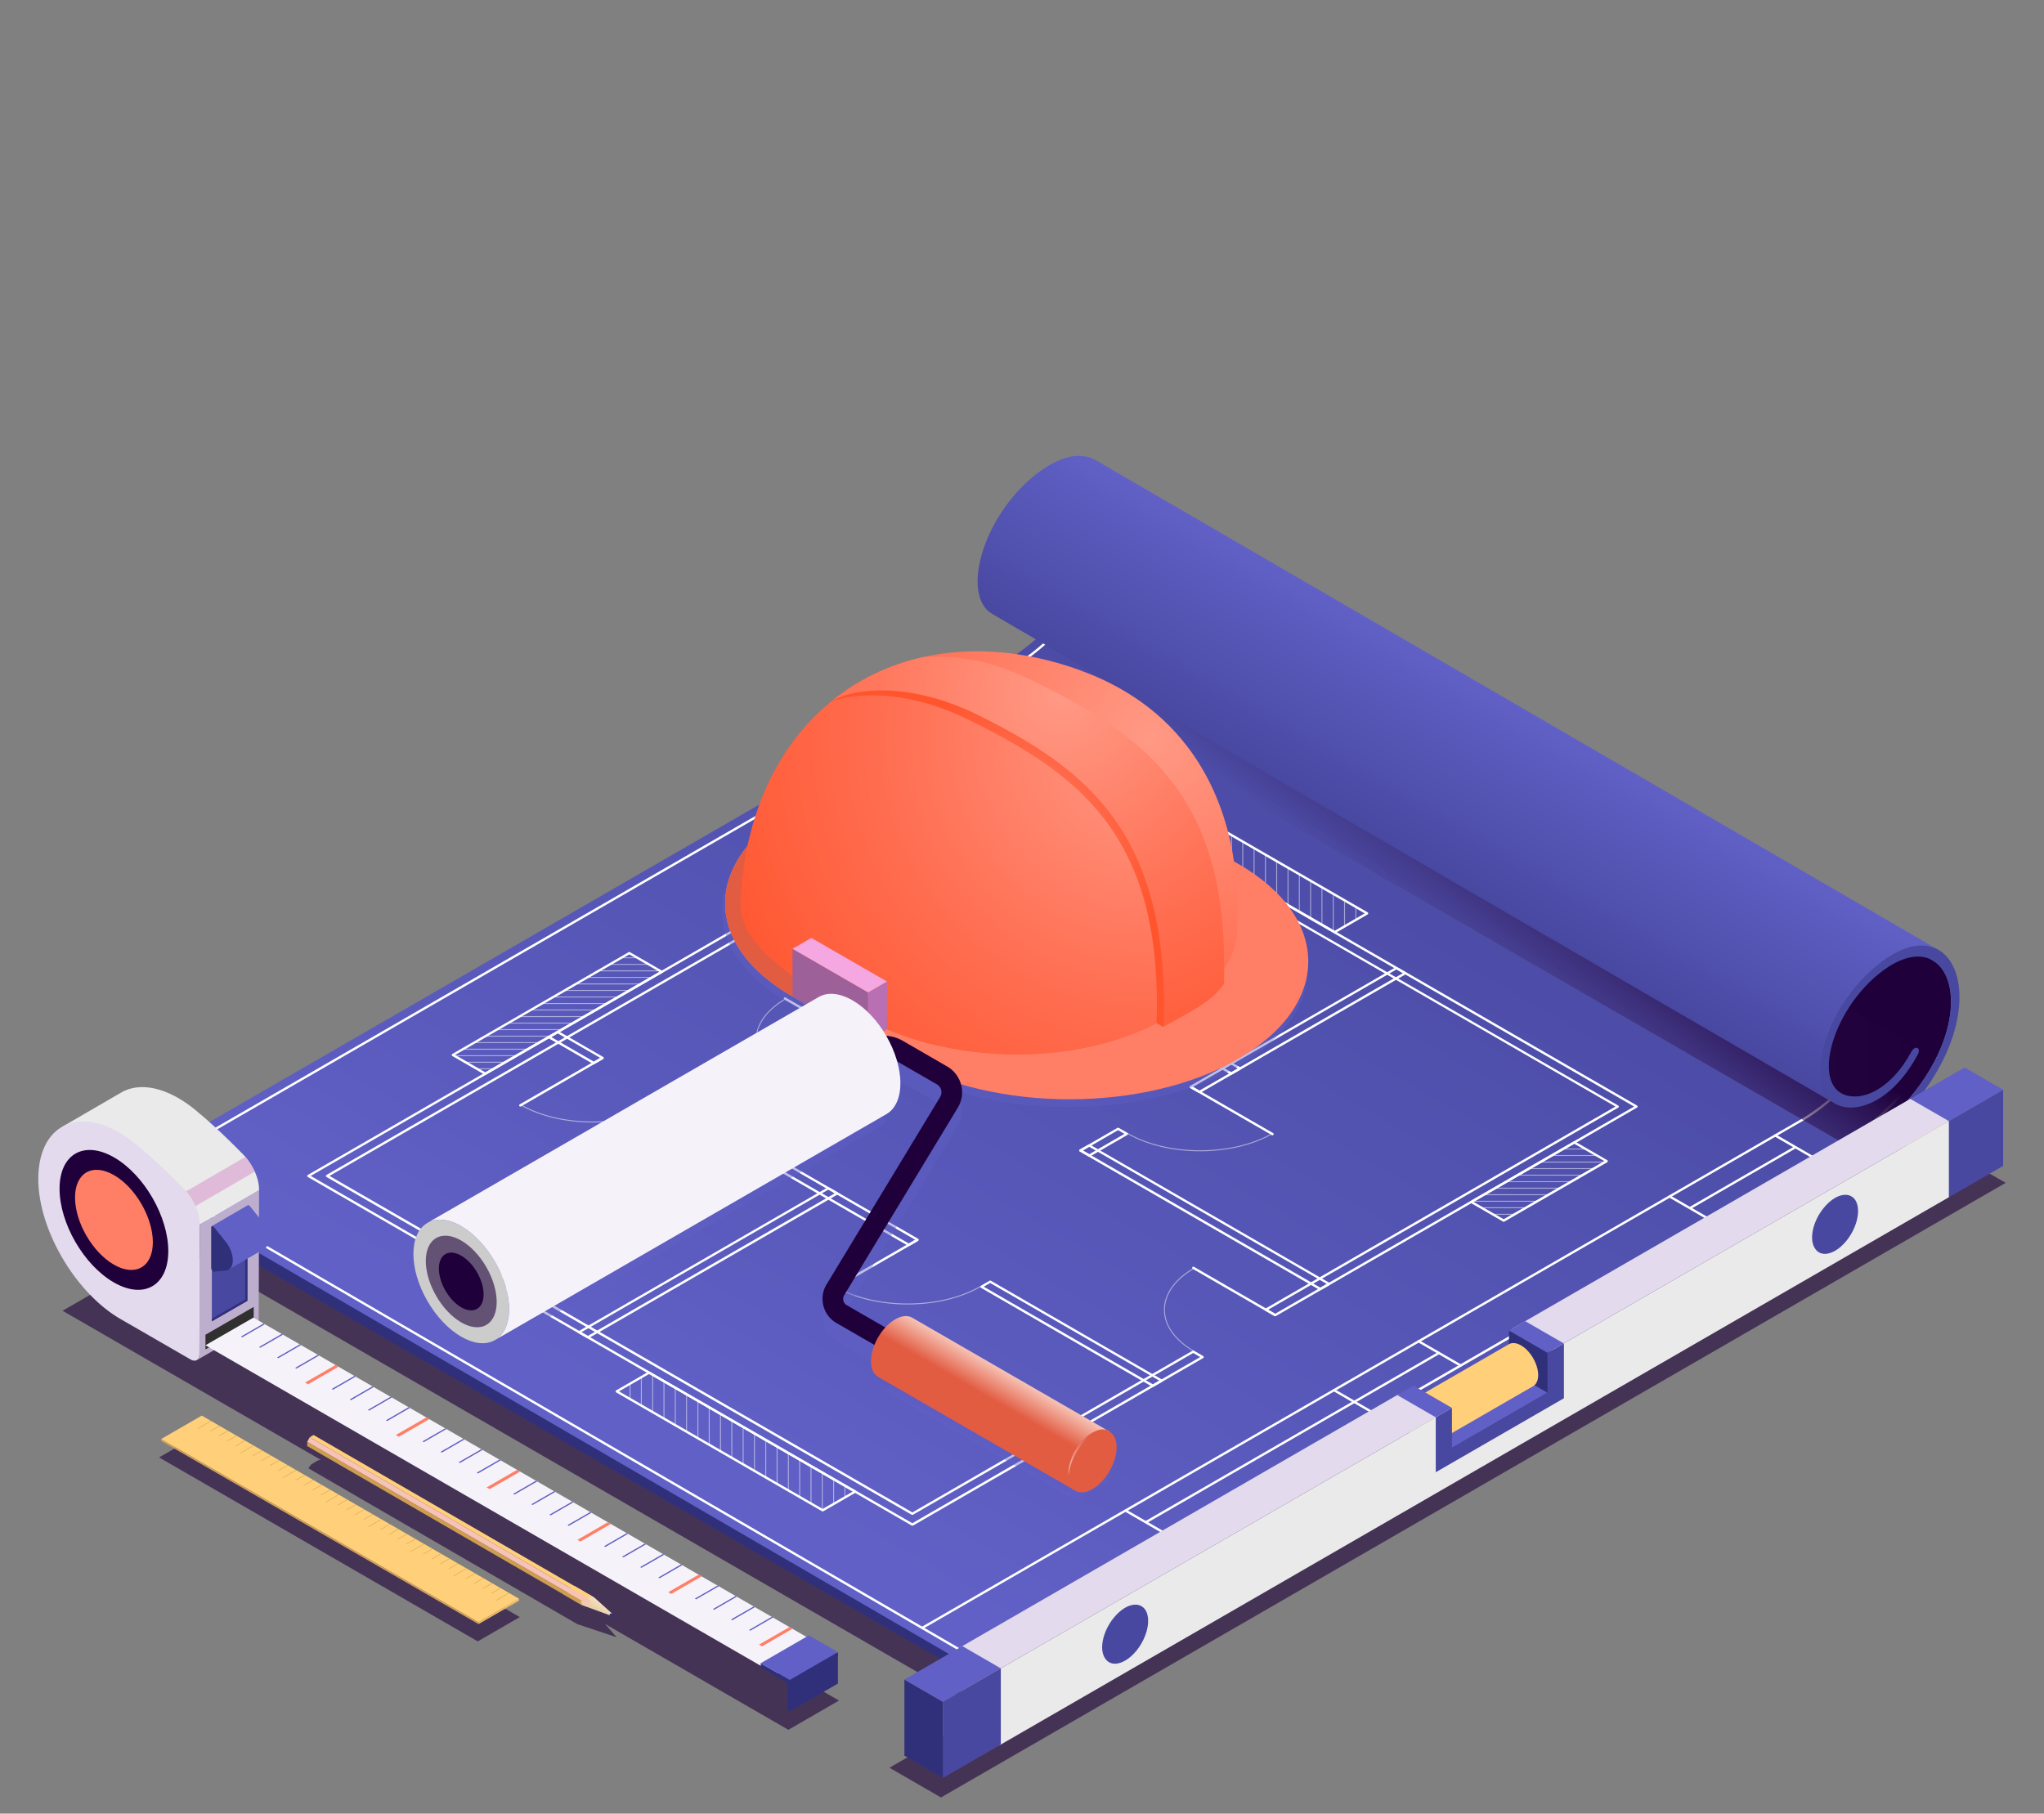 <svg xmlns="http://www.w3.org/2000/svg" xmlns:xlink="http://www.w3.org/1999/xlink" viewBox="0 0 433.14 384.38"><rect x="0" y="0" width="433.14" height="384.38" fill="#808080" stroke="none"/><defs><linearGradient id="_Áåçûìÿííûé_ãðàäèåíò_8" x1="280.44" x2="169.24" y1="128.32" y2="320.92" data-name="Áåçûìÿííûé ãðàäèåíò 8" gradientUnits="userSpaceOnUse"><stop offset="0" stop-color="#4848a1"/><stop offset="1" stop-color="#6060c6"/></linearGradient><linearGradient id="linear-gradient" x1="295.93" x2="318.33" y1="194.3" y2="165.62" gradientUnits="userSpaceOnUse"><stop offset="0" stop-color="#371c54" stop-opacity="0"/><stop offset="1" stop-color="#1f003b"/></linearGradient><linearGradient id="linear-gradient-2" x1="211.56" x2="406.36" y1="175.33" y2="175.33" gradientUnits="userSpaceOnUse"><stop offset="0" stop-color="#371c54"/><stop offset="1" stop-color="#1f003b"/></linearGradient><linearGradient id="_Áåçûìÿííûé_ãðàäèåíò_9" x1="316.52" x2="296.64" y1="146.22" y2="180.66" data-name="Áåçûìÿííûé ãðàäèåíò 9" gradientUnits="userSpaceOnUse"><stop offset="0" stop-color="#6060c6"/><stop offset="1" stop-color="#4848a1"/></linearGradient><linearGradient id="linear-gradient-3" x1="212.43" x2="205.19" y1="290.32" y2="302.84" gradientUnits="userSpaceOnUse"><stop offset="0" stop-color="#f6c3b6"/><stop offset=".45" stop-color="#e25c42"/><stop offset="1" stop-color="#e25c42"/></linearGradient><linearGradient id="linear-gradient-4" x1="227.04" x2="231.76" y1="312.9" y2="304.96" gradientUnits="userSpaceOnUse"><stop offset="0" stop-color="#f6c3b6"/><stop offset="1" stop-color="#e25c42"/></linearGradient><linearGradient id="_Áåçûìÿííûé_ãðàäèåíò_89" x1="377.7" x2="378.71" y1="339.09" y2="340.55" data-name="Áåçûìÿííûé ãðàäèåíò 89" gradientTransform="matrix(-1 0 0 1 504.19 0)" gradientUnits="userSpaceOnUse"><stop offset="0" stop-color="#f5dfc1"/><stop offset=".72" stop-color="#edd4b0"/><stop offset="1" stop-color="#eacfa9"/></linearGradient><clipPath id="clippath"><path d="m289.7 193.58-6.87 3.96-43.66-25.2 6.87-3.97 43.66 25.21z" class="cls-7"/></clipPath><clipPath id="clippath-1"><path d="m318.64 258.7-6.87-3.97 21.82-12.6 6.88 3.96-21.83 12.61z" class="cls-7"/></clipPath><clipPath id="clippath-2"><path d="m102.83 227.55-6.87-3.97 37.4-21.59 6.87 3.97-37.4 21.59z" class="cls-7"/></clipPath><clipPath id="clippath-3"><path d="m181.21 316.11-6.88 3.97-43.65-25.21 6.87-3.96 43.66 25.2z" class="cls-7"/></clipPath><clipPath id="clippath-4"><path d="m174.67 349.1-10.15 5.86-120.98-69.85 10.16-5.86 120.97 69.85z" class="cls-32"/></clipPath><radialGradient id="radial-gradient" cx="243.73" cy="156.32" r="103.49" fx="243.73" fy="156.32" gradientUnits="userSpaceOnUse"><stop offset="0" stop-color="#ff9985"/><stop offset=".56" stop-color="#ff6d50"/><stop offset="1" stop-color="#ff542c"/></radialGradient><radialGradient xlink:href="#radial-gradient" id="radial-gradient-2" cx="225.02" cy="147.36" r="92.92" fx="225.02" fy="147.36"/><radialGradient xlink:href="#radial-gradient" id="radial-gradient-3" cx="211.38" cy="181.97" r="35.45" fx="211.38" fy="181.97"/><style>.cls-2{fill:#f6c3b6}.cls-10,.cls-11,.cls-13,.cls-15,.cls-16,.cls-18,.cls-2,.cls-20,.cls-25,.cls-27,.cls-29,.cls-32,.cls-33,.cls-36,.cls-38,.cls-7,.cls-8{stroke-width:0}.cls-39{opacity:.5}.cls-41{isolation:isolate}.cls-32{fill:#f5f2f9}.cls-7{fill:none}.cls-8{fill:#6060c6}.cls-10{fill:#ffd079}.cls-11{fill:#cf9a46}.cls-13{fill:#4848a1}.cls-15{fill:#5e5ec3}.cls-16{fill:#fff}.cls-18{fill:#30307a}.cls-20{fill:#e3daed}.cls-25{fill:#e25c42}.cls-27,.cls-29{fill:#1f003b}.cls-29{opacity:.6}.cls-33{fill:#ce9d4e}.cls-36{fill:#eaeaea}.cls-38{fill:#ff7f66}</style></defs><g class="cls-41"><g id="_0" data-name="0"><g id="_1" data-name="1"><path d="M206.97 361.63 31.49 260.31l200.65-115.85 175.48 101.32-200.65 115.85zM13.26 277.8l54.67 31.57-.54.14-1.43.85-.62.82 56.47 32.73.65.35 6.58 2.19 1.36.45c.07.02.19-.01.16-.04l-.58-.66-1.78-2.03 38.86 22.44 10.73-6.2-153.8-88.81-10.73 6.2zm20.45 31.08 67.53 38.99 8.91-5.15-67.53-38.99-8.91 5.15zm380.39-64.49L188.48 374.65l10.92 6.3 225.62-130.26-10.92-6.3z" class="cls-29"/><g id="_13" data-name="13"><path d="m25.67 248.6.03 2.76 178.57 103.1 1.56-4.87L25.67 248.6z" class="cls-18"/><path fill="url(#_Áåçûìÿííûé_ãðàäèåíò_8)" stroke-width="0" d="M409.58 203.57 230.99 99.78c7.87 4.57 5.09 27.33-21.44 42.66-17.3 9.99-166.64 96.21-183.88 106.16l178.59 103.79c17.24-9.95 166.57-96.17 183.88-106.16 26.54-15.32 29.31-38.08 21.44-42.65z"/><path d="M195.51 345.21a.247.247 0 0 1-.12-.46l186.7-107.79c.07-.04 6.78-4.04 9.62-8.59.04-.07.11-.12.44-.39 7.35-5.91 9.3-11.52 9.65-15.18.42-4.5-1.24-8.98-4.93-13.32-.09-.1-.08-.26.03-.35.11-.09.26-.08.35.03 3.79 4.44 5.48 9.05 5.05 13.68-.35 3.76-2.35 9.5-9.83 15.52-.19.15-.31.25-.35.29-2.9 4.63-9.5 8.57-9.78 8.73l-186.71 107.8s-.08.03-.12.03z" class="cls-16"/><path d="M204.26 350.41s-.09-.01-.12-.03L29.38 248.81c-.08-.04-.12-.13-.12-.21s.05-.17.12-.21l181.01-104.5c19.27-11.13 26.12-25.98 26.14-35.33 0-1.16-.1-2.28-.3-3.33-.02-.1.02-.19.1-.25s.18-.06.27-.01l168.15 96.31c.58.15 7.04 2.01 7.04 11.07-.01 8.45-6.43 22.02-24.47 32.44-17.02 9.83-160.49 92.66-182.91 105.6-.04.02-.08.03-.12.03zM30 248.6l174.27 101.28c22.82-13.17 165.8-95.72 182.79-105.53 17.85-10.31 24.21-23.69 24.22-32.01 0-9.04-6.62-10.58-6.69-10.59-.02 0-.05-.01-.07-.03L236.8 105.66c.15.92.22 1.9.22 2.9-.01 9.47-6.93 24.52-26.39 35.76L30 248.6z" class="cls-16"/><path fill="url(#linear-gradient)" stroke-width="0" d="m213.42 140 179.15 103.43c22.38-15.16 24.41-35.56 17-39.86L230.98 99.78c7.46 4.34 5.31 25.02-17.57 40.22z"/><path fill="url(#linear-gradient-2)" stroke-width="0" d="M227.77 118.33c-.17-.1-.41-.09-.66.05-.22.13-.45.36-.65.73-2.23 4.13-4.85 6.69-7.29 8.1-1.68.97-3.27 1.39-4.6 1.4-1.21.01-2.21-.24-3.01-.71l178.59 103.79c.8.47 1.8.72 3.01.71 1.33-.01 2.93-.43 4.6-1.4 2.44-1.41 5.05-3.97 7.29-8.1.2-.37.43-.6.65-.73.25-.14.49-.15.66-.05L227.77 118.33z"/><path fill="url(#_Áåçûìÿííûé_ãðàäèåíò_9)" stroke-width="0" d="M232.23 97.56c-2.46-1.43-5.83-1.3-9.82 1-.67.38-1.35.83-2.05 1.34-11.87 8.65-16.99 26.21-10.09 30.22l178.59 103.79c-6.9-4.01-.96-20.24 10.09-29.77.65-.56 1.83-1.11 2.5-1.5 3.99-2.3 6.91-2.72 9.37-1.29L232.23 97.56z"/><path d="M400.99 202.34c-.67.38-1.35.83-2.05 1.34-13.49 9.83-18.27 31.16-6.59 31.05 1.58-.01 3.46-.52 5.44-1.66 2.88-1.66 5.96-4.68 8.59-9.55.6-1.11-.01-1.75-.69-1.36-.22.13-.45.37-.65.73-2.23 4.13-4.85 6.69-7.29 8.1-1.68.97-3.27 1.39-4.6 1.4-10.13.08-5.58-18.34 6.03-26.8.6-.44 1.2-.83 1.78-1.16 16.22-9.36 21 22.25-12.83 41.78-17.3 9.99-166.64 96.21-183.88 106.16v2.07c17.24-9.95 166.58-96.17 183.88-106.16 36.51-21.08 31.2-56.55 12.85-45.95z" class="cls-13"/><path d="M247.38 325.52s-.08-.01-.12-.03l-8.88-5.13a.247.247 0 0 1-.09-.34c.07-.12.22-.16.34-.09l8.88 5.13a.247.247 0 0 1-.12.46zm44.19-25.51s-.08-.01-.12-.03l-8.88-5.13a.247.247 0 0 1-.09-.34c.07-.12.22-.16.34-.09l8.88 5.13a.247.247 0 0 1-.12.46zm17.94-10.36s-.08-.01-.12-.03l-8.88-5.13a.247.247 0 0 1-.09-.34c.07-.12.22-.16.34-.09l8.88 5.13a.247.247 0 0 1-.12.46zm53.18-30.7s-.08-.01-.12-.03l-8.88-5.13a.247.247 0 0 1-.09-.34c.07-.12.22-.16.34-.09l8.88 5.13a.247.247 0 0 1-.12.46zm22.38-12.92s-.08-.01-.12-.03l-8.88-5.13a.247.247 0 0 1-.09-.34c.07-.12.22-.16.34-.09l8.88 5.13a.247.247 0 0 1-.12.46z" class="cls-16"/><path d="M242.89 322.81c-.09 0-.17-.04-.21-.12a.247.247 0 0 1 .09-.34l62-35.8c.12-.07.27-.03.34.09s.03.27-.09.34l-62 35.8s-.08.03-.12.03zm115.28-66.56a.247.247 0 0 1-.12-.46l22.25-12.85c.12-.07.27-.03.34.09s.03.27-.09.34l-22.25 12.85s-.08.03-.12.03zm-78.38 17.19s-.09-.01-.12-.03l-50.85-29.36c-.08-.04-.12-.13-.12-.21s.05-.17.12-.21l1.86-1.07c.08-.04.17-.04.25 0l50.85 29.36c.08.04.12.13.12.21s-.05.17-.12.21l-1.86 1.07s-.08.03-.12.03zm-50.35-29.61 50.35 29.07 1.36-.79-50.35-29.07-1.36.79zm-104.87 39.83s-.09-.01-.12-.03l-1.86-1.07c-.08-.04-.12-.13-.12-.21s.05-.17.12-.21l52.83-30.5c.08-.04.17-.04.25 0l1.86 1.07c.08.04.12.13.12.21s-.05.17-.12.21l-52.83 30.5s-.08.03-.12.03zm-1.36-1.32 1.36.79 52.33-30.22-1.36-.79-52.33 30.22zm28.61-41.85s-.09-.01-.12-.03l-1.86-1.07c-.08-.04-.12-.13-.12-.21s.05-.17.12-.21l16.66-9.62c.08-.04.17-.04.25 0l1.86 1.07c.08.04.12.13.12.21s-.05.17-.12.21l-16.66 9.62s-.08.03-.12.03zm-1.36-1.32 1.36.79 16.16-9.33-1.36-.79-16.16 9.33zm33.4-17.18s-.09-.01-.12-.03l-1.86-1.07c-.08-.04-.12-.13-.12-.21s.05-.17.12-.21l35.39-20.43c.08-.04.17-.04.25 0l1.86 1.07c.08.04.12.13.12.21s-.05.17-.12.21l-35.39 20.43s-.08.03-.12.03zm-1.36-1.32 1.36.79 34.89-20.15-1.36-.79-34.89 20.15z" class="cls-16"/><path d="M230.82 245.15s-.09-.01-.12-.03l-1.86-1.07c-.08-.04-.12-.13-.12-.21s.05-.17.12-.21l7.97-4.6c.08-.04.17-.04.25 0l1.86 1.07c.08.04.12.13.12.21s-.05.17-.12.21l-7.97 4.6s-.08.03-.12.03zm-1.36-1.32 1.36.79 7.47-4.31-1.36-.79-7.47 4.31zm24.71-12.16s-.09-.01-.12-.03l-1.86-1.07c-.08-.04-.12-.13-.12-.21s.05-.17.12-.21l43.6-25.17c.08-.04.17-.04.25 0l1.86 1.07c.08.04.12.13.12.21s-.05.17-.12.21l-43.6 25.17s-.08.03-.12.03zm-1.36-1.32 1.36.79 43.11-24.89-1.36-.79-43.11 24.89z" class="cls-16"/><path d="M193.33 323.36s-.09-.01-.12-.03L65.22 249.44c-.08-.04-.12-.13-.12-.21s.05-.17.12-.21l153.45-88.6c.08-.04.17-.04.25 0l127.99 73.89c.08.04.12.13.12.21s-.05.17-.12.21l-76.56 44.2c-.08.04-.17.04-.25 0l-1.98-1.15c-.08-.04-.12-.13-.12-.21s.05-.17.12-.21l74.21-42.84-123.52-71.32-148.99 86.02 123.52 71.32 59.4-34.29c.08-.04.17-.04.25 0l1.98 1.15c.08.04.12.13.12.21s-.05.17-.12.21l-61.5 35.51s-.08.03-.12.03zM65.84 249.22l127.49 73.61 61.01-35.22-1.49-.86-59.4 34.29c-.08.04-.17.04-.25 0l-124.02-71.6c-.08-.04-.12-.13-.12-.21s.05-.17.12-.21l149.48-86.3c.08-.04.17-.04.25 0l124.02 71.6c.08.04.12.13.12.21s-.05.17-.12.21l-74.21 42.84 1.49.86 76.07-43.92-127.49-73.61-152.95 88.31z" class="cls-16"/><path d="M125.84 225.54s-.09-.01-.12-.03l-9.51-5.49c-.08-.04-.12-.13-.12-.21s.05-.17.12-.21l1.86-1.07c.08-.04.17-.04.25 0l9.51 5.49c.08.04.12.13.12.21s-.05.17-.12.21l-1.86 1.07s-.08.03-.12.03zm-9.01-5.74 9.01 5.2 1.36-.79-9.01-5.2-1.36.79zm75.75 44.27s-.09-.01-.12-.03l-51.36-29.65c-.08-.04-.12-.13-.12-.21s.05-.17.12-.21l1.86-1.07c.08-.04.17-.04.25 0l51.36 29.65c.08.04.12.13.12.21s-.05.17-.12.21l-1.86 1.07s-.08.03-.12.03zm-50.87-29.9 50.87 29.37 1.36-.79-50.87-29.37-1.36.79zm102.59 59.76s-.09-.01-.12-.03l-36.33-20.98c-.08-.04-.12-.13-.12-.21s.05-.17.12-.21l1.86-1.07c.08-.04.17-.04.25 0l36.33 20.98c.08.04.12.13.12.21s-.05.17-.12.21l-1.86 1.07s-.08.03-.12.03zm-35.84-21.23 35.84 20.69 1.36-.79-35.84-20.69-1.36.79zm52.46-44.93s-.09-.01-.12-.03l-13.01-7.51c-.08-.04-.12-.13-.12-.21s.05-.17.12-.21l1.86-1.07c.08-.04.17-.04.25 0l13.01 7.51c.08.04.12.13.12.21s-.05.17-.12.21l-1.86 1.07s-.08.03-.12.03zm-12.51-7.76 12.51 7.22 1.36-.79-12.51-7.22-1.36.79zm-15.88-8.63s-.09-.01-.12-.03l-50.61-29.22c-.08-.04-.12-.13-.12-.21s.05-.17.12-.21l1.86-1.07c.08-.04.17-.04.25 0l50.61 29.22c.08.04.12.13.12.21s-.05.17-.12.21l-1.86 1.07s-.08.03-.12.03zm-50.11-29.47 50.11 28.93 1.36-.79-50.11-28.93-1.36.79zm87.75 97.03s-.08-.01-.12-.03l-17.29-9.99a.247.247 0 0 1-.09-.34c.07-.12.22-.16.34-.09l17.29 9.99a.247.247 0 0 1-.12.46z" class="cls-16"/><g class="cls-39"><path d="M253.11 286.54s-.03 0-.05-.01c-4.13-2.38-6.41-5.56-6.41-8.94s2.27-6.56 6.41-8.95c.05-.03.11-.01.14.04.03.05.01.11-.04.14-4.07 2.35-6.31 5.46-6.31 8.77s2.24 6.42 6.31 8.77c.05.03.06.09.04.14-.02.03-.05.05-.09.05z" class="cls-16"/></g><path d="M176.98 273.09c-.09 0-.17-.04-.21-.12a.247.247 0 0 1 .09-.34l17.29-9.98c.12-.07.27-.03.34.09s.03.27-.09.34l-17.29 9.98s-.08.03-.12.03z" class="cls-16"/><g class="cls-39"><path d="M192.34 276.47c-5.57 0-11.15-1.22-15.39-3.68-.05-.03-.06-.09-.04-.14.03-.05.09-.06.14-.04 8.43 4.87 22.16 4.87 30.59 0 .05-.03.11-.01.14.04.03.05.01.11-.04.14-4.24 2.45-9.82 3.68-15.39 3.68z" class="cls-16"/></g><path d="M269.65 240.61s-.08-.01-.12-.03l-17.29-9.98a.247.247 0 0 1-.09-.34c.07-.12.22-.16.34-.09l17.29 9.98a.247.247 0 0 1-.12.46z" class="cls-16"/><g class="cls-39"><path d="M254.3 244c-5.57 0-11.15-1.23-15.39-3.68-.05-.03-.06-.09-.04-.14.03-.05.09-.06.14-.04 8.43 4.87 22.16 4.87 30.59 0 .05-.03.11-.01.14.04.03.05.01.11-.04.14-4.24 2.45-9.82 3.68-15.39 3.68z" class="cls-16"/></g><path d="M232.72 211.28c-.09 0-.17-.04-.21-.12a.247.247 0 0 1 .09-.34l17.29-9.98c.12-.07.27-.03.34.09s.03.27-.09.34l-17.29 9.98s-.08.03-.12.03z" class="cls-16"/><g class="cls-39"><path d="M249.78 218.87s-.07-.02-.09-.05c-.03-.05-.01-.11.04-.14 4.07-2.35 6.31-5.46 6.31-8.77s-2.24-6.43-6.31-8.77c-.05-.03-.06-.09-.04-.14.03-.05.09-.06.14-.04 4.13 2.38 6.41 5.56 6.41 8.95s-2.27 6.56-6.41 8.94c-.02 0-.03.01-.05.01z" class="cls-16"/></g><path d="M183.63 221.85s-.08-.01-.12-.03l-17.29-9.98a.247.247 0 0 1-.09-.34c.07-.12.22-.16.34-.09l17.29 9.98a.247.247 0 0 1-.12.46z" class="cls-16"/><g class="cls-39"><path d="M166.57 229.44s-.03 0-.05-.01c-4.13-2.38-6.41-5.56-6.41-8.94s2.27-6.56 6.41-8.95c.05-.03.11-.01.14.04.03.05.01.11-.04.14-4.07 2.35-6.31 5.46-6.31 8.77s2.24 6.43 6.31 8.77c.05.03.06.09.04.14-.02.03-.05.05-.09.05z" class="cls-16"/></g><path d="M110.26 234.52c-.09 0-.17-.04-.21-.12a.247.247 0 0 1 .09-.34l17.29-9.98c.12-.07.27-.03.34.09s.03.27-.09.34l-17.29 9.98s-.08.03-.12.03z" class="cls-16"/><g class="cls-39"><path d="M125.61 237.9c-5.58 0-11.15-1.23-15.39-3.68-.05-.03-.06-.09-.04-.14.03-.05.09-.06.14-.04 8.43 4.87 22.16 4.87 30.59 0 .05-.03.11-.01.14.04.03.05.01.11-.04.14-4.24 2.45-9.82 3.68-15.39 3.68z" class="cls-16"/></g><g clip-path="url(#clippath)"><g class="cls-39"><path d="M241.78 175.11a.1.1 0 0 1-.1-.1v-10.26c0-.05.04-.1.1-.1s.1.04.1.1v10.26a.1.1 0 0 1-.1.1z" class="cls-16"/></g><g class="cls-39"><path d="M244.18 176.49a.1.1 0 0 1-.1-.1v-10.26c0-.05.04-.1.1-.1s.1.04.1.1v10.26a.1.1 0 0 1-.1.1z" class="cls-16"/></g><g class="cls-39"><path d="M246.58 177.88a.1.1 0 0 1-.1-.1v-10.26c0-.05.04-.1.1-.1s.1.04.1.1v10.26a.1.1 0 0 1-.1.1z" class="cls-16"/></g><g class="cls-39"><path d="M248.97 179.26a.1.1 0 0 1-.1-.1V168.9c0-.05.04-.1.1-.1s.1.04.1.1v10.26a.1.1 0 0 1-.1.1z" class="cls-16"/></g><g class="cls-39"><path d="M251.37 180.65a.1.1 0 0 1-.1-.1v-10.26c0-.05.04-.1.1-.1s.1.04.1.1v10.26a.1.1 0 0 1-.1.1z" class="cls-16"/></g><g class="cls-39"><path d="M253.77 182.03a.1.1 0 0 1-.1-.1v-10.26c0-.05.04-.1.1-.1s.1.04.1.1v10.26a.1.1 0 0 1-.1.1z" class="cls-16"/></g><g class="cls-39"><path d="M256.16 183.41a.1.1 0 0 1-.1-.1v-10.26c0-.05.04-.1.1-.1s.1.04.1.1v10.26a.1.1 0 0 1-.1.1z" class="cls-16"/></g><g class="cls-39"><path d="M258.56 184.8a.1.1 0 0 1-.1-.1v-10.26c0-.05.04-.1.1-.1s.1.04.1.1v10.26a.1.1 0 0 1-.1.1z" class="cls-16"/></g><g class="cls-39"><path d="M260.96 186.18a.1.1 0 0 1-.1-.1v-10.26c0-.05.04-.1.1-.1s.1.04.1.1v10.26a.1.1 0 0 1-.1.1z" class="cls-16"/></g><g class="cls-39"><path d="M263.35 187.56a.1.1 0 0 1-.1-.1V177.2c0-.05.04-.1.1-.1s.1.04.1.1v10.26a.1.1 0 0 1-.1.1z" class="cls-16"/></g><g class="cls-39"><path d="M265.75 188.95a.1.1 0 0 1-.1-.1v-10.26c0-.05.04-.1.1-.1s.1.04.1.1v10.26a.1.1 0 0 1-.1.1z" class="cls-16"/></g><g class="cls-39"><path d="M268.15 190.33a.1.1 0 0 1-.1-.1v-10.26c0-.05.04-.1.1-.1s.1.04.1.1v10.26a.1.1 0 0 1-.1.1z" class="cls-16"/></g><g class="cls-39"><path d="M270.54 191.72a.1.1 0 0 1-.1-.1v-10.26c0-.05.04-.1.1-.1s.1.04.1.1v10.26a.1.1 0 0 1-.1.1z" class="cls-16"/></g><g class="cls-39"><path d="M272.94 193.1a.1.1 0 0 1-.1-.1v-10.26c0-.05.04-.1.1-.1s.1.04.1.1V193a.1.1 0 0 1-.1.1z" class="cls-16"/></g><g class="cls-39"><path d="M275.34 194.48a.1.1 0 0 1-.1-.1v-10.26c0-.05.04-.1.1-.1s.1.04.1.1v10.26a.1.1 0 0 1-.1.1z" class="cls-16"/></g><g class="cls-39"><path d="M277.73 195.87a.1.1 0 0 1-.1-.1v-10.26c0-.05.04-.1.1-.1s.1.04.1.1v10.26a.1.1 0 0 1-.1.1z" class="cls-16"/></g><g class="cls-39"><path d="M280.13 197.25a.1.1 0 0 1-.1-.1v-10.26c0-.05.04-.1.1-.1s.1.04.1.1v10.26a.1.1 0 0 1-.1.1z" class="cls-16"/></g><g class="cls-39"><path d="M282.53 198.63a.1.1 0 0 1-.1-.1v-10.26c0-.05.04-.1.1-.1s.1.04.1.1v10.26a.1.1 0 0 1-.1.1z" class="cls-16"/></g><g class="cls-39"><path d="M284.92 200.02a.1.1 0 0 1-.1-.1v-10.26c0-.05.04-.1.1-.1s.1.04.1.1v10.26a.1.1 0 0 1-.1.1z" class="cls-16"/></g><g class="cls-39"><path d="M287.32 201.4a.1.1 0 0 1-.1-.1v-10.26c0-.05.04-.1.1-.1s.1.04.1.1v10.26a.1.1 0 0 1-.1.1z" class="cls-16"/></g></g><g clip-path="url(#clippath-1)"><g class="cls-39"><path d="M346.94 243.62h-17.77c-.05 0-.1-.04-.1-.1s.04-.1.1-.1h17.77c.05 0 .1.04.1.1s-.04.1-.1.1z" class="cls-16"/></g><g class="cls-39"><path d="M344.54 245h-17.77c-.05 0-.1-.04-.1-.1s.04-.1.1-.1h17.77c.05 0 .1.04.1.1s-.04.1-.1.1z" class="cls-16"/></g><g class="cls-39"><path d="M342.14 246.39h-17.77c-.05 0-.1-.04-.1-.1s.04-.1.1-.1h17.77c.05 0 .1.04.1.1s-.04.1-.1.1z" class="cls-16"/></g><g class="cls-39"><path d="M339.75 247.77h-17.77c-.05 0-.1-.05-.1-.1s.04-.1.1-.1h17.77c.05 0 .1.04.1.1s-.04.1-.1.1z" class="cls-16"/></g><g class="cls-39"><path d="M337.35 249.16h-17.77c-.05 0-.1-.04-.1-.1s.04-.1.1-.1h17.77c.05 0 .1.05.1.1s-.04.1-.1.1z" class="cls-16"/></g><g class="cls-39"><path d="M334.95 250.54h-17.77c-.05 0-.1-.04-.1-.1s.04-.1.1-.1h17.77c.05 0 .1.04.1.1s-.04.1-.1.1z" class="cls-16"/></g><g class="cls-39"><path d="M332.56 251.92h-17.77c-.05 0-.1-.04-.1-.1s.04-.1.1-.1h17.77c.05 0 .1.04.1.1s-.04.1-.1.1z" class="cls-16"/></g><g class="cls-39"><path d="M330.16 253.31h-17.77c-.05 0-.1-.04-.1-.1s.04-.1.1-.1h17.77c.05 0 .1.04.1.1s-.04.1-.1.1z" class="cls-16"/></g><g class="cls-39"><path d="M327.76 254.69h-17.77c-.05 0-.1-.04-.1-.1s.04-.1.1-.1h17.77c.05 0 .1.04.1.1s-.04.1-.1.1z" class="cls-16"/></g><g class="cls-39"><path d="M325.37 256.07H307.6c-.05 0-.1-.04-.1-.1s.04-.1.1-.1h17.77c.05 0 .1.04.1.1s-.04.1-.1.1z" class="cls-16"/></g><g class="cls-39"><path d="M322.97 257.46H305.2c-.05 0-.1-.04-.1-.1s.04-.1.1-.1h17.77c.05 0 .1.04.1.1s-.04.1-.1.1z" class="cls-16"/></g></g><g clip-path="url(#clippath-2)"><g class="cls-39"><path d="M151.77 200.33H134c-.05 0-.1-.04-.1-.1s.04-.1.1-.1h17.77c.05 0 .1.04.1.1s-.04.1-.1.1z" class="cls-16"/></g><g class="cls-39"><path d="M149.38 201.71h-17.77c-.05 0-.1-.04-.1-.1s.04-.1.1-.1h17.77c.05 0 .1.04.1.1s-.04.1-.1.1z" class="cls-16"/></g><g class="cls-39"><path d="M146.98 203.09h-17.77c-.05 0-.1-.04-.1-.1s.04-.1.1-.1h17.77c.05 0 .1.04.1.1s-.04.1-.1.1z" class="cls-16"/></g><g class="cls-39"><path d="M144.58 204.48h-17.77c-.05 0-.1-.04-.1-.1s.04-.1.1-.1h17.77c.05 0 .1.04.1.1s-.04.1-.1.1z" class="cls-16"/></g><g class="cls-39"><path d="M142.19 205.86h-17.77c-.05 0-.1-.04-.1-.1s.04-.1.1-.1h17.77c.05 0 .1.04.1.1s-.04.1-.1.1z" class="cls-16"/></g><g class="cls-39"><path d="M139.79 207.24h-17.77c-.05 0-.1-.04-.1-.1s.04-.1.1-.1h17.77c.05 0 .1.04.1.1s-.04.1-.1.1z" class="cls-16"/></g><g class="cls-39"><path d="M137.39 208.63h-17.77c-.05 0-.1-.04-.1-.1s.04-.1.1-.1h17.77c.05 0 .1.04.1.1s-.04.1-.1.1z" class="cls-16"/></g><g class="cls-39"><path d="M135 210.01h-17.77c-.05 0-.1-.04-.1-.1s.04-.1.1-.1H135c.05 0 .1.04.1.1s-.04.1-.1.1z" class="cls-16"/></g><g class="cls-39"><path d="M132.6 211.4h-17.77c-.05 0-.1-.04-.1-.1s.04-.1.1-.1h17.77c.05 0 .1.04.1.1s-.04.1-.1.1z" class="cls-16"/></g><g class="cls-39"><path d="M130.2 212.78h-17.77c-.05 0-.1-.04-.1-.1s.04-.1.1-.1h17.77c.05 0 .1.04.1.1s-.04.1-.1.1z" class="cls-16"/></g><g class="cls-39"><path d="M127.81 214.16h-17.77c-.05 0-.1-.04-.1-.1s.04-.1.1-.1h17.77c.05 0 .1.04.1.1s-.04.1-.1.1z" class="cls-16"/></g><g class="cls-39"><path d="M125.41 215.55h-17.77c-.05 0-.1-.04-.1-.1s.04-.1.1-.1h17.77c.05 0 .1.04.1.1s-.04.1-.1.1z" class="cls-16"/></g><g class="cls-39"><path d="M123.01 216.93h-17.77c-.05 0-.1-.04-.1-.1s.04-.1.1-.1h17.77c.05 0 .1.04.1.1s-.04.1-.1.1z" class="cls-16"/></g><g class="cls-39"><path d="M120.62 218.31h-17.77c-.05 0-.1-.04-.1-.1s.04-.1.1-.1h17.77c.05 0 .1.04.1.1s-.04.1-.1.1z" class="cls-16"/></g><g class="cls-39"><path d="M118.22 219.7h-17.77c-.05 0-.1-.04-.1-.1s.04-.1.1-.1h17.77c.05 0 .1.04.1.1s-.04.1-.1.1z" class="cls-16"/></g><g class="cls-39"><path d="M115.82 221.08H98.05c-.05 0-.1-.04-.1-.1s.04-.1.1-.1h17.77c.05 0 .1.04.1.1s-.04.1-.1.1z" class="cls-16"/></g><g class="cls-39"><path d="M113.43 222.47H95.66c-.05 0-.1-.04-.1-.1s.04-.1.1-.1h17.77c.05 0 .1.04.1.1s-.04.1-.1.1z" class="cls-16"/></g><g class="cls-39"><path d="M111.03 223.85H93.26c-.05 0-.1-.04-.1-.1s.04-.1.1-.1h17.77c.05 0 .1.04.1.1s-.04.1-.1.1z" class="cls-16"/></g><g class="cls-39"><path d="M108.63 225.23H90.86c-.05 0-.1-.04-.1-.1s.04-.1.1-.1h17.77c.05 0 .1.04.1.1s-.04.1-.1.1z" class="cls-16"/></g><g class="cls-39"><path d="M106.24 226.62H88.47c-.05 0-.1-.04-.1-.1s.04-.1.1-.1h17.77c.05 0 .1.04.1.1s-.04.1-.1.1z" class="cls-16"/></g></g><g clip-path="url(#clippath-3)"><g class="cls-39"><path d="M133.51 297.77a.1.1 0 0 1-.1-.1v-10.26c0-.05.04-.1.1-.1s.1.04.1.1v10.26a.1.1 0 0 1-.1.1z" class="cls-16"/></g><g class="cls-39"><path d="M135.91 299.15c-.05 0-.1-.05-.1-.1v-10.26c0-.05.04-.1.1-.1s.1.04.1.1v10.26a.1.1 0 0 1-.1.1z" class="cls-16"/></g><g class="cls-39"><path d="M138.3 300.54c-.05 0-.1-.05-.1-.1v-10.26c0-.05.04-.1.1-.1s.1.04.1.1v10.26a.1.1 0 0 1-.1.1z" class="cls-16"/></g><g class="cls-39"><path d="M140.7 301.92a.1.1 0 0 1-.1-.1v-10.26c0-.05.04-.1.1-.1s.1.04.1.1v10.26a.1.1 0 0 1-.1.1z" class="cls-16"/></g><g class="cls-39"><path d="M143.1 303.31a.1.1 0 0 1-.1-.1v-10.26c0-.05.04-.1.1-.1s.1.04.1.1v10.26a.1.1 0 0 1-.1.1z" class="cls-16"/></g><g class="cls-39"><path d="M145.49 304.69a.1.1 0 0 1-.1-.1v-10.26c0-.05.04-.1.1-.1s.1.04.1.1v10.26a.1.1 0 0 1-.1.1z" class="cls-16"/></g><g class="cls-39"><path d="M147.89 306.07a.1.1 0 0 1-.1-.1v-10.26c0-.05.04-.1.1-.1s.1.04.1.1v10.26a.1.1 0 0 1-.1.1z" class="cls-16"/></g><g class="cls-39"><path d="M150.29 307.46a.1.1 0 0 1-.1-.1V297.1c0-.05.04-.1.1-.1s.1.04.1.1v10.26a.1.1 0 0 1-.1.1z" class="cls-16"/></g><g class="cls-39"><path d="M152.68 308.84a.1.1 0 0 1-.1-.1v-10.26c0-.05.04-.1.1-.1s.1.04.1.1v10.26a.1.1 0 0 1-.1.1z" class="cls-16"/></g><g class="cls-39"><path d="M155.08 310.22a.1.1 0 0 1-.1-.1v-10.26c0-.05.04-.1.1-.1s.1.05.1.1v10.26a.1.1 0 0 1-.1.1z" class="cls-16"/></g><g class="cls-39"><path d="M157.48 311.61a.1.1 0 0 1-.1-.1v-10.26c0-.05.04-.1.1-.1s.1.05.1.1v10.26a.1.1 0 0 1-.1.1z" class="cls-16"/></g><g class="cls-39"><path d="M159.87 312.99a.1.1 0 0 1-.1-.1v-10.26c0-.05.04-.1.1-.1s.1.04.1.1v10.26a.1.1 0 0 1-.1.1z" class="cls-16"/></g><g class="cls-39"><path d="M162.27 314.38c-.05 0-.1-.05-.1-.1v-10.26c0-.05.04-.1.1-.1s.1.04.1.1v10.26a.1.1 0 0 1-.1.1z" class="cls-16"/></g><g class="cls-39"><path d="M164.67 315.76a.1.1 0 0 1-.1-.1V305.4c0-.05.04-.1.1-.1s.1.04.1.1v10.26a.1.1 0 0 1-.1.1z" class="cls-16"/></g><g class="cls-39"><path d="M167.06 317.14a.1.1 0 0 1-.1-.1v-10.26c0-.05.04-.1.1-.1s.1.04.1.1v10.26a.1.1 0 0 1-.1.1z" class="cls-16"/></g><g class="cls-39"><path d="M169.46 318.53a.1.1 0 0 1-.1-.1v-10.26c0-.05.04-.1.1-.1s.1.04.1.1v10.26a.1.1 0 0 1-.1.1z" class="cls-16"/></g><g class="cls-39"><path d="M171.86 319.91a.1.1 0 0 1-.1-.1v-10.26c0-.05.04-.1.1-.1s.1.04.1.1v10.26a.1.1 0 0 1-.1.1z" class="cls-16"/></g><g class="cls-39"><path d="M174.25 321.29a.1.1 0 0 1-.1-.1v-10.26c0-.05.04-.1.1-.1s.1.04.1.1v10.26a.1.1 0 0 1-.1.1z" class="cls-16"/></g><g class="cls-39"><path d="M176.65 322.68a.1.1 0 0 1-.1-.1v-10.26c0-.05.04-.1.1-.1s.1.05.1.1v10.26a.1.1 0 0 1-.1.1z" class="cls-16"/></g><g class="cls-39"><path d="M179.05 324.06a.1.1 0 0 1-.1-.1V313.7c0-.05.04-.1.1-.1s.1.05.1.1v10.26a.1.1 0 0 1-.1.1z" class="cls-16"/></g></g><path d="M282.83 197.79s-.09-.01-.12-.03l-43.65-25.2c-.08-.04-.12-.13-.12-.21s.05-.17.12-.21l6.87-3.97c.08-.04.17-.04.25 0l43.65 25.2c.08.04.12.13.12.21s-.05.17-.12.21l-6.87 3.97s-.08.03-.12.03zm-43.16-25.45 43.16 24.92 6.37-3.68-43.16-24.92-6.38 3.68zm78.97 86.6s-.09-.01-.12-.03l-6.87-3.97c-.08-.04-.12-.13-.12-.21s.05-.17.12-.21l21.83-12.6c.08-.04.17-.04.25 0l6.87 3.97c.08.04.12.13.12.21s-.05.17-.12.21l-21.83 12.6s-.08.03-.12.03zm-6.38-4.22 6.38 3.68 21.33-12.32-6.38-3.68-21.33 12.32zM102.83 227.8s-.09-.01-.12-.03l-6.87-3.97c-.08-.04-.12-.13-.12-.21s.05-.17.12-.21l37.39-21.59c.08-.04.17-.04.25 0l6.87 3.97c.08.04.12.13.12.21s-.05.17-.12.21l-37.39 21.59s-.08.03-.12.03zm-6.38-4.22 6.38 3.68 36.9-21.3-6.38-3.68-36.9 21.3zm77.88 96.75s-.09-.01-.12-.03l-43.65-25.2c-.08-.04-.12-.13-.12-.21s.05-.17.12-.21l6.87-3.97c.08-.05.17-.05.25 0l43.65 25.2c.08.04.12.13.12.21s-.05.17-.12.21l-6.87 3.97s-.08.03-.12.03zm-43.16-25.45 43.16 24.92 6.38-3.68-43.16-24.92-6.38 3.68z" class="cls-16"/></g><g opacity=".4" style="mix-blend-mode:multiply"><path d="m262.24 184.52-22.99-13.27c-19.86-11.46-50.94-10.82-70.8.64-19.88 11.45-20.97 29.41-1.11 40.88l22.99 13.27c19.86 11.46 52.05 11.46 71.91 0s19.86-30.05 0-41.52z" class="cls-8"/><path d="M228.25 309.45c-.13-.58-.48-1.11-1.04-1.43l-47.77-27.58a1.54 1.54 0 0 1-.55-2.12l24.07-39.73c1.02-1.69 1.2-3.73.46-5.62-.54-1.39-1.62-2.5-2.92-3.25l-9.22-5.32a7.95 7.95 0 0 0-7.95 0l-7.94 4.59c-.33.19-.58.46-.76.76l-.73-.42-85.39 49.3c-.43.25-.43.87 0 1.12l12.41 7.16c.66.38 1.48.38 2.14 0l84.33-48.69c.42-.25.42-.86 0-1.1l-8.66-5 6.79-3.92c1.11-.64 2.47-.64 3.58 0l9.42 5.44c.46.26.78.69.91 1.2s.05 1.04-.22 1.49l-24.07 39.73a5.896 5.896 0 0 0-.43 5.24c.51 1.3 1.51 2.34 2.72 3.03l13.91 8.03-3.41 1.97c-.23.13-.23.46 0 .59l39.14 22.6c.48.28 1.08.28 1.56 0l6.19-3.58c.27-.15.27-.54 0-.69l-6.59-3.81z" class="cls-8"/></g><path d="m177.01 350.15-10.19 5.88v6.34l.56.32 10.18-5.88v-6.34l-.55-.32z" class="cls-18"/><path fill="#bdaece" stroke-width="0" d="m42.34 259.53-.08 27.54c0 .59-.21 1-.54 1.19l12.56-7.3c.33-.19.54-.61.54-1.19l.08-27.54-12.56 7.3z"/><path d="M54 248.32c-.5-1.12-1.18-2.2-1.99-3.13-.13-.15-.27-.3-.41-.44-2.54-2.6-6.17-6.16-9.48-8.89a27.417 27.417 0 0 0-4.29-3.11c-4.75-2.74-9.06-3-12.17-1.19l-12.56 7.3 29.24 20.67 12.56-7.3c0-1.24-.32-2.6-.9-3.91z" class="cls-36"/><path d="M39.04 252.04c-2.54-2.6-6.17-6.16-9.48-8.89a27.417 27.417 0 0 0-3.68-2.74c-.21-.14-.41-.25-.61-.37-9.33-5.39-16.94-1.18-17.15 9.4-.21 10.91 7.84 24.58 17.42 30.11l14.84 8.57c1.03.59 1.87.12 1.88-1.06l.08-27.54c0-2.47-1.3-5.44-3.3-7.49z" class="cls-20"/><path d="M24.18 245.3c-6.36-3.67-11.54-.72-11.56 6.59-.02 7.31 5.12 16.22 11.48 19.89 6.37 3.68 11.54.72 11.56-6.59.02-7.31-5.12-16.22-11.48-19.89z" class="cls-27"/><path d="M24.17 249.06c-4.55-2.63-8.26-.52-8.27 4.72-.01 5.23 3.67 11.61 8.22 14.24 4.56 2.63 8.26.52 8.27-4.72.01-5.23-3.66-11.61-8.22-14.24z" class="cls-38"/><path fill="#d58cc8" stroke-width="0" d="m52.01 245.18-12.56 7.3c.82.93 1.5 2.01 1.99 3.13l12.56-7.3c-.5-1.12-1.18-2.2-1.99-3.13z" opacity=".5" style="mix-blend-mode:screen"/><path d="m52.43 255.83-7.54 4.35v19.86l7.54-4.35v-19.86z" class="cls-13"/><path fill="#303030" stroke-width="0" d="m53.76 276.98-10.22 5.9V286l10.22-5.89v-3.13z"/><path d="M51.95 256.1v19.31l-7.06 4.08v.55l7.54-4.35v-19.86l-.48.27z" class="cls-18"/><g class="cls-41"><path d="M56.42 260.34c-.25-.58-.59-1.14-1.01-1.65l-2.43-3.03a1 1 0 0 0-.2-.18c-.11-.07-.22-.08-.3-.03l-7.62 4.43 3.58 9.19 7.62-4.43c.56-.33.88-1.03.89-1.98 0-.73-.19-1.55-.54-2.33z" class="cls-8"/><path d="M45.17 259.92c.07.04.14.1.2.18l2.43 3.03c.97 1.21 1.54 2.71 1.54 3.98s-.58 2.11-1.56 2.18l-2.41.21c-.06 0-.13-.02-.2-.06-.22-.13-.42-.44-.42-.7v-8.58c0-.28.21-.36.43-.23z" class="cls-18"/></g><path fill="#f5f2f9" d="m174.67 349.1-10.15 5.86-120.98-69.85 10.16-5.86 120.97 69.85z"/><g clip-path="url(#clippath-4)"><path d="m51.32 283.43-.26-.15 5.06-2.93.26.15-5.06 2.93zm3.83 2.21-.26-.15 5.06-2.93.26.16-5.06 2.92zm3.83 2.21-.26-.15 5.06-2.92.26.15-5.06 2.92zm3.83 2.21-.26-.15 5.06-2.92.26.15-5.06 2.92z" class="cls-15"/><path d="m65.28 293.39-.63-.37 6.71-3.87.63.36-6.71 3.88z" class="cls-38"/><path d="m70.56 294.53-.27-.15 5.07-2.92.26.15-5.06 2.92zm3.83 2.22-.26-.16 5.06-2.92.26.15-5.06 2.93zm3.83 2.21-.26-.15 5.06-2.93.26.15-5.06 2.93zm3.83 2.21-.26-.15 5.06-2.93.26.16-5.06 2.92z" class="cls-15"/><path d="m84.52 304.5-.64-.37 6.72-3.87.63.36-6.71 3.88z" class="cls-38"/><path d="m89.8 305.64-.27-.15 5.07-2.92.26.15-5.06 2.92zm3.83 2.21-.27-.15 5.07-2.92.26.15-5.06 2.92zm3.83 2.21-.27-.15 5.07-2.92.26.15-5.06 2.92zm3.83 2.22-.26-.16 5.06-2.92.26.15-5.06 2.93z" class="cls-15"/><path d="m103.76 315.6-.64-.36 6.71-3.88.64.37-6.71 3.87z" class="cls-38"/><path d="m109.03 316.75-.26-.15 5.06-2.93.27.15-5.07 2.93zm3.83 2.21-.26-.15 5.06-2.92.27.15-5.07 2.92zm3.83 2.21-.26-.15 5.07-2.92.26.15-5.07 2.92zm3.84 2.21-.27-.15 5.07-2.92.26.15-5.06 2.92z" class="cls-15"/><path d="m122.99 326.71-.63-.36 6.71-3.88.63.37-6.71 3.87z" class="cls-38"/><path d="m128.27 327.86-.26-.16 5.06-2.92.26.15-5.06 2.93zm3.83 2.21-.26-.15 5.06-2.93.27.15-5.07 2.93zm3.83 2.21-.26-.15 5.06-2.93.27.16-5.07 2.92zm3.83 2.21-.26-.15 5.06-2.92.27.15-5.07 2.92z" class="cls-15"/><path d="m142.23 337.82-.63-.37 6.71-3.87.63.36-6.71 3.88z" class="cls-38"/><path d="m147.51 338.96-.26-.15 5.06-2.92.26.15-5.06 2.92zm3.83 2.21-.26-.15 5.06-2.92.26.15-5.06 2.92zm3.83 2.22-.26-.16 5.06-2.92.26.15-5.06 2.93zm3.83 2.21-.26-.15 5.06-2.93.27.15-5.07 2.93z" class="cls-15"/><path d="m161.47 348.93-.63-.37 6.71-3.87.63.36-6.71 3.88z" class="cls-38"/></g><g id="Axonometric_Cube" data-name="Axonometric Cube"><path d="m167.35 356.05-6.15-3.55v.91l6.15 3.55 10.21-5.9v-.91l-10.21 5.9z" class="cls-18"/><path id="Cube_face_-_top" d="m167.35 356.05-6.15-3.55 10.21-5.9 6.15 3.55-10.21 5.9z" class="cls-8" data-name="Cube face - top"/></g><path d="M262.41 224.42c-19.76 11.41-51.81 11.41-71.57 0l-22.88-13.21c-19.76-11.41-18.68-29.28 1.08-40.7 19.78-11.4 50.72-12.04 70.49-.63l22.88 13.21c19.76 11.41 19.76 29.91 0 41.32z" class="cls-38"/><path d="M215.85 162.4s.04-.03.06-.04c-16.23-2.11-33.93.71-46.85 8.17-19.78 11.4-20.87 29.27-1.1 40.68l9.22 5.32c9.54-20.21 23.31-37.94 38.67-54.13z" class="cls-25"/><path fill="url(#radial-gradient)" stroke-width="0" d="M229.3 142.2c-37.33-13.71-70.63 7.38-72.4 49.22-.02 7.09 5.98 11.84 14.69 18.1 5.12 3.68 10.44 6.36 16.03 8.54 2.68 1.05 5.52 2.14 8.25 2.87 18.51 4.9 37.6 2.53 50.84-4.9 9.79-5.49 15.4-11.94 15.51-19.27.02-1.18 0-4.77-.02-5.94-.62-22.39-11.23-40.64-32.9-48.6z"/><g id="Axonometric_Cube-2" stroke-width="0" data-name="Axonometric Cube"><path id="Cube_face_-_left" fill="#9e6099" d="m183.95 220.46-16.01-9.24v-10.14l16.01 9.25v10.13z" data-name="Cube face - left"/><path id="Cube_face_-_right" fill="#b86fb4" d="m187.95 218.15-4 2.31v-10.13l4-2.31v10.13z" data-name="Cube face - right"/><path id="Cube_face_-_top-2" fill="#f4a7e1" d="m183.95 210.33-16.01-9.25 4-2.3 16.01 9.24-4 2.31z" data-name="Cube face - top"/></g><path fill="url(#radial-gradient-2)" stroke-width="0" d="M220.37 145.03c-.59-.29-1.14-.57-1.7-.85-9.91-4.92-17.58-5.2-23.04-4.91-7.28 1.62-13.89 4.82-19.51 9.42 4.66-1.66 15.37-2.96 29.31 3.96 22.77 11.31 41.01 24.16 39.66 64.18l1.36.78c.53-.27 1.09-.52 1.61-.81 5.13-2.88 8.89-4.72 11.34-8.33.02-.83 0-3.18 0-3.99.05-35.91-17.14-48.57-39.03-59.44z"/><path fill="url(#radial-gradient-3)" stroke-width="0" d="M207.31 151.57c-13.94-6.92-26.12-6-31.18-2.88 4.66-1.66 15.37-2.96 29.31 3.96 22.77 11.31 41.01 24.16 39.66 64.18l1.36.78s.05-.03.08-.04c1.49-41.34-16.77-54.84-39.24-66z"/><path d="m227.21 304.2-47.77-27.58a1.54 1.54 0 0 1-.55-2.12l24.07-39.73c.89-1.47 1.14-3.19.71-4.85a6.3 6.3 0 0 0-2.96-3.9l-9.42-5.44a7.95 7.95 0 0 0-7.95 0l-7.94 4.59c-1.05.6-1.4 1.94-.8 2.99.6 1.04 1.94 1.41 2.99.8l7.94-4.59c1.11-.64 2.48-.64 3.58 0l9.42 5.44c.46.26.78.69.91 1.2s.05 1.04-.22 1.49l-24.07 39.73a5.852 5.852 0 0 0-.66 4.53c.4 1.55 1.38 2.84 2.77 3.64l47.77 27.58c.34.2.72.29 1.09.29.76 0 1.49-.39 1.9-1.09.6-1.05.25-2.38-.8-2.99z" class="cls-27"/><g id="Axonometric_Cylinder" data-name="Axonometric Cylinder"><ellipse id="Cylinder_face" cx="97.74" cy="271.59" fill="#ccc" stroke-width="0" data-name="Cylinder face" rx="8.28" ry="14.33" transform="rotate(-30 97.747 271.591)"/><ellipse id="Cylinder_face-2" cx="97.74" cy="271.59" class="cls-29" data-name="Cylinder face" rx="6.13" ry="10.63" transform="rotate(-30 97.747 271.591)"/><path id="Cylinder_face-3" d="M102.48 274.33c0 3.02-2.12 4.25-4.74 2.74S93 271.88 93 268.86s2.12-4.25 4.74-2.74 4.74 5.19 4.74 8.21z" class="cls-27" data-name="Cylinder face"/><path id="Cylinder_body" d="m90.51 259.21 82.92-47.87c1.84-1.1 4.4-.96 7.23.67 5.6 3.23 10.14 11.09 10.14 17.56 0 3.19-1.11 5.45-2.9 6.52l-82.92 47.87c1.8-1.07 2.9-3.33 2.9-6.52 0-6.46-4.54-14.32-10.14-17.56-2.83-1.64-5.39-1.77-7.23-.67z" class="cls-32" data-name="Cylinder body"/></g><g id="Axonometric_Cylinder-2" data-name="Axonometric Cylinder"><path fill="url(#linear-gradient-3)" stroke-width="0" d="M193.33 279.29c-.93-.56-2.22-.49-3.65.34-2.82 1.63-5.11 5.6-5.11 8.86 0 1.61.56 2.75 1.46 3.29l41.83 24.15 7.3-12.49-41.83-24.15z"/><path id="Cylinder_face-4" d="M226.4 312.64c0 3.26 2.29 4.58 5.11 2.95 2.82-1.63 5.11-5.6 5.11-8.86s-2.29-4.58-5.11-2.95c-2.82 1.63-5.11 5.6-5.11 8.86z" class="cls-25" data-name="Cylinder face"/></g><path fill="url(#linear-gradient-4)" stroke-width="0" d="M226.4 312.64c.81-5.75 5.65-10.66 8.73-9.21-2.42-2.1-8.74 2.83-8.73 9.21z"/><path d="m129.31 341.62 1.22 1.11s-.03.08-.09.05l-1.93-.7.79-.46z" class="cls-18"/><path d="M122.73 338.94 65.1 305.57v.91l57.64 33.37-.01-.91z" class="cls-33"/><path d="M123.29 337.97 65.65 304.6l-.55.97 57.63 33.37.56-.97z" class="cls-2"/><path d="m124.09 337.51-57.64-33.38-.8.47 57.64 33.37.8-.46z" class="cls-10"/><path fill="url(#_Áåçûìÿííûé_ãðàäèåíò_89)" stroke-width="0" d="m122.2 337.83 2.44.12c.36.04 1.17.5 1.36.68l3.77 3.4c-.45-.25-.7.1-.53.31l-5.86-2.13c-.23-.16-.58-.32-.66-.52l-.79-1.7.27-.15z"/><path d="M125.46 338.29c-.15.35-.7.15-.92.29-.3.21 1.11 1 .24 1.13-.43.06-.97-.21-1.37-.32-.13-.03-.32-.05-.37.02-.12.2.42.42.34.8l-3.46-2.06 1.72-2.06 3.83 2.2z" class="cls-2"/><path d="m121.64 336.09 1.03.6 2.79 1.61c-.15.34-.7.14-.91.29-.03.02-.04.05-.03.09l-3.76-2.17.88-.41z" class="cls-10"/><path d="m120.36 337.56 3.29 1.9c-.08-.03-.16-.06-.24-.07-.13-.03-.32-.05-.37.02-.12.2.42.42.34.8l-4.06-2.34 1.04-.31z" class="cls-33"/><g id="Axonometric_Cube-3" data-name="Axonometric Cube"><path id="Cube_face_-_left-2" fill="#d1a15a" stroke-width="0" d="m101.4 344.21-67.24-38.82v-.41l67.24 38.83v.4z" data-name="Cube face - left"/><path id="Cube_face_-_right-2" fill="#eeba65" stroke-width="0" d="m110 339.25-8.6 4.96v-.4l8.6-4.97v.41z" data-name="Cube face - right"/><path id="Cube_face_-_top-3" d="m101.4 343.81-67.24-38.83 8.6-4.96L110 338.84l-8.6 4.97z" class="cls-10" data-name="Cube face - top"/></g><path d="m80.77 321.97.09.05-2.75 1.59-.09-.05 2.75-1.59zm-.15 2.17.09.05 1.96-1.13-.09-.05-1.96 1.13zm1.8 1.04.09.05 1.96-1.13-.09-.05-1.96 1.13zm-5.41-3.13.09.05 1.96-1.13-.09-.05-1.96 1.13zm-5.41-3.13.09.05 1.96-1.13-.09-.05-1.96 1.13zm-2.6-.58.09.05 2.75-1.59-.09-.05-2.75 1.59zm6.21 2.67.09.05 1.96-1.13-.09-.05-1.96 1.13zm9.02 5.21.09.05 1.96-1.13-.09-.05-1.96 1.13zm-10.83-6.25.09.05 1.96-1.13-.09-.05-1.96 1.13zm18.05 10.42.09.05 1.96-1.13-.09-.05-1.96 1.13zm3.61 2.08.09.05 1.96-1.13-.09-.05-1.96 1.13zm-1.8-1.04.09.05 1.96-1.13-.09-.05-1.96 1.13zm7.46 2.05-.09-.05-1.96 1.13.09.05 1.96-1.13zm-4.65.5.09.05 2.75-1.59-.09-.05-2.75 1.59zm-28.08-17.13.09.05 1.96-1.13-.09-.05-1.96 1.13zm19.05 11.92.09.05 2.75-1.59-.09-.05-2.75 1.59zm2.6.58.09.05 1.96-1.13-.09-.05-1.96 1.13zm-3.61-2.08.09.05 1.96-1.13-.09-.05-1.96 1.13zM44.52 303.3l.09.05 1.96-1.13-.09-.05-1.96 1.13zm57.9 31.17-1.96 1.13.09.05 1.96-1.13-.09-.05zm-60.51-31.75.09.05 2.75-1.59-.09-.05-2.75 1.59zm4.41 1.62.09.05 1.96-1.13-.09-.05-1.96 1.13zm1.8 1.04.09.05 1.96-1.13-.09-.05-1.96 1.13zm55.95 32.3.09.05 1.96-1.13-.09-.05-1.96 1.13zm3.85-.04-.09-.05-2.75 1.59.09.05 2.75-1.59zm-57.99-31.22.09.05 1.96-1.13-.09-.05-1.96 1.13zm54.39 29.14-.09-.05-1.96 1.13.09.05 1.96-1.13zm-39.95-20.8.09.05 1.96-1.13-.09-.05-1.96 1.13zm-4.41-1.62.09.05 2.75-1.59-.09-.05-2.75 1.59zm2.6.58.09.05 1.96-1.13-.09-.05-1.96 1.13zm-11.63-5.79.09.05 2.75-1.59-.09-.05-2.75 1.59zm8.02 3.71.09.05 1.96-1.13-.09-.05-1.96 1.13zm7.22 4.17.09.05 1.96-1.13-.09-.05-1.96 1.13zm-12.63-7.29.09.05 1.96-1.13-.09-.05-1.96 1.13zm1.8 1.04.09.05 1.96-1.13-.09-.05-1.96 1.13zm1.8 1.04.09.05 1.96-1.13-.09-.05-1.96 1.13z" class="cls-33"/><path d="m333.72 280.25-13.96 1.74v13.04l9.91 3.3 5.82-8.17-1.77-9.91z" class="cls-18"/><path id="Cube_face_-_top-4" d="m307.64 306.88-8.17-4.71 20.29-11.71 8.16 4.71-20.28 11.71z" class="cls-8" data-name="Cube face - top"/><g id="Axonometric_Cylinder-3" data-name="Axonometric Cylinder"><ellipse id="Cylinder_face-5" cx="301.05" cy="301.61" fill="#7fad36" stroke-width="0" data-name="Cylinder face" rx="2.97" ry="5.14" transform="rotate(-30 301.064 301.61)"/><path id="Cylinder_body-2" d="m298.46 297.18 21.27-12.28c.66-.39 1.58-.35 2.59.24 2.01 1.16 3.63 3.98 3.63 6.29 0 1.14-.4 1.95-1.04 2.34l-21.27 12.28c.64-.39 1.04-1.19 1.04-2.34 0-2.32-1.63-5.13-3.63-6.29-1.02-.59-1.93-.64-2.59-.24z" class="cls-10" data-name="Cylinder body"/></g><g id="Axonometric_Cube-4" data-name="Axonometric Cube"><path id="Cube_face_-_left-3" d="m412.21 254.18-8.17-4.71v-16.14l8.17 4.71v16.14z" class="cls-11" data-name="Cube face - left"/><path id="Cube_face_-_right-3" d="m424.48 247.1-12.27 7.08v-16.14l12.27-7.08v16.14z" class="cls-13" data-name="Cube face - right"/><path id="Cube_face_-_top-5" d="m412.21 238.04-8.17-4.71 12.27-7.09 8.17 4.72-12.27 7.08z" class="cls-8" data-name="Cube face - top"/></g><g id="Axonometric_Cube-5" data-name="Axonometric Cube"><path id="Cube_face_-_left-4" d="m211.7 369.95-8.17-4.72V349.1l8.17 4.71v16.14z" class="cls-11" data-name="Cube face - left"/><path d="M329.15 286v10l-22.8 13.17v-10l-94.65 54.64v16.14l201.28-116.21V237.6L329.15 286z" class="cls-36"/><path d="M327.92 286.71v8.46l-20.24 11.69v-8.46l-3.43 1.97v11.65l27.16-15.68V284.7l-3.49 2.01z" class="cls-13"/><path d="m328.54 286.35 84.44-48.75-8.17-4.71-84.44 48.75 8.17 4.71z" class="cls-20"/><path d="M331.37 284.72 323.2 280l-3.44 1.99 8.16 4.72 3.45-1.99z" class="cls-8"/><path d="m304.73 300.1-8.16-4.72-93.04 53.72 8.17 4.71 93.03-53.71z" class="cls-20"/></g><g id="Axonometric_Cube-6" data-name="Axonometric Cube"><path id="Cube_face_-_left-5" d="m199.81 376.81-8.16-4.72v-16.13l8.16 4.71v16.14z" class="cls-18" data-name="Cube face - left"/><path id="Cube_face_-_right-4" d="m212.08 369.73-12.27 7.08v-16.14l12.27-7.08v16.14z" class="cls-13" data-name="Cube face - right"/><path id="Cube_face_-_top-6" d="m199.81 360.67-8.16-4.71 12.27-7.09 8.16 4.72-12.27 7.08z" class="cls-8" data-name="Cube face - top"/></g><path d="M388.84 253.89c1.68-.97 3.32-.9 4.25.35 1.33 1.9.57 5.76-1.8 8.71-.76.94-1.59 1.66-2.41 2.13-1.68.97-3.31.91-4.21-.4-1.38-1.86-.57-5.76 1.74-8.61.76-.96 1.6-1.69 2.42-2.17zM238.4 340.75c1.68-.97 3.32-.9 4.25.35 1.33 1.9.57 5.76-1.8 8.71-.76.94-1.59 1.66-2.41 2.13-1.68.97-3.31.91-4.21-.4-1.38-1.86-.57-5.76 1.74-8.61.76-.96 1.6-1.69 2.42-2.17z" class="cls-13"/><path d="m307.69 298.39-8.17-4.72-3.44 1.99 8.17 4.72 3.44-1.99z" class="cls-8"/></g></g></g></svg>